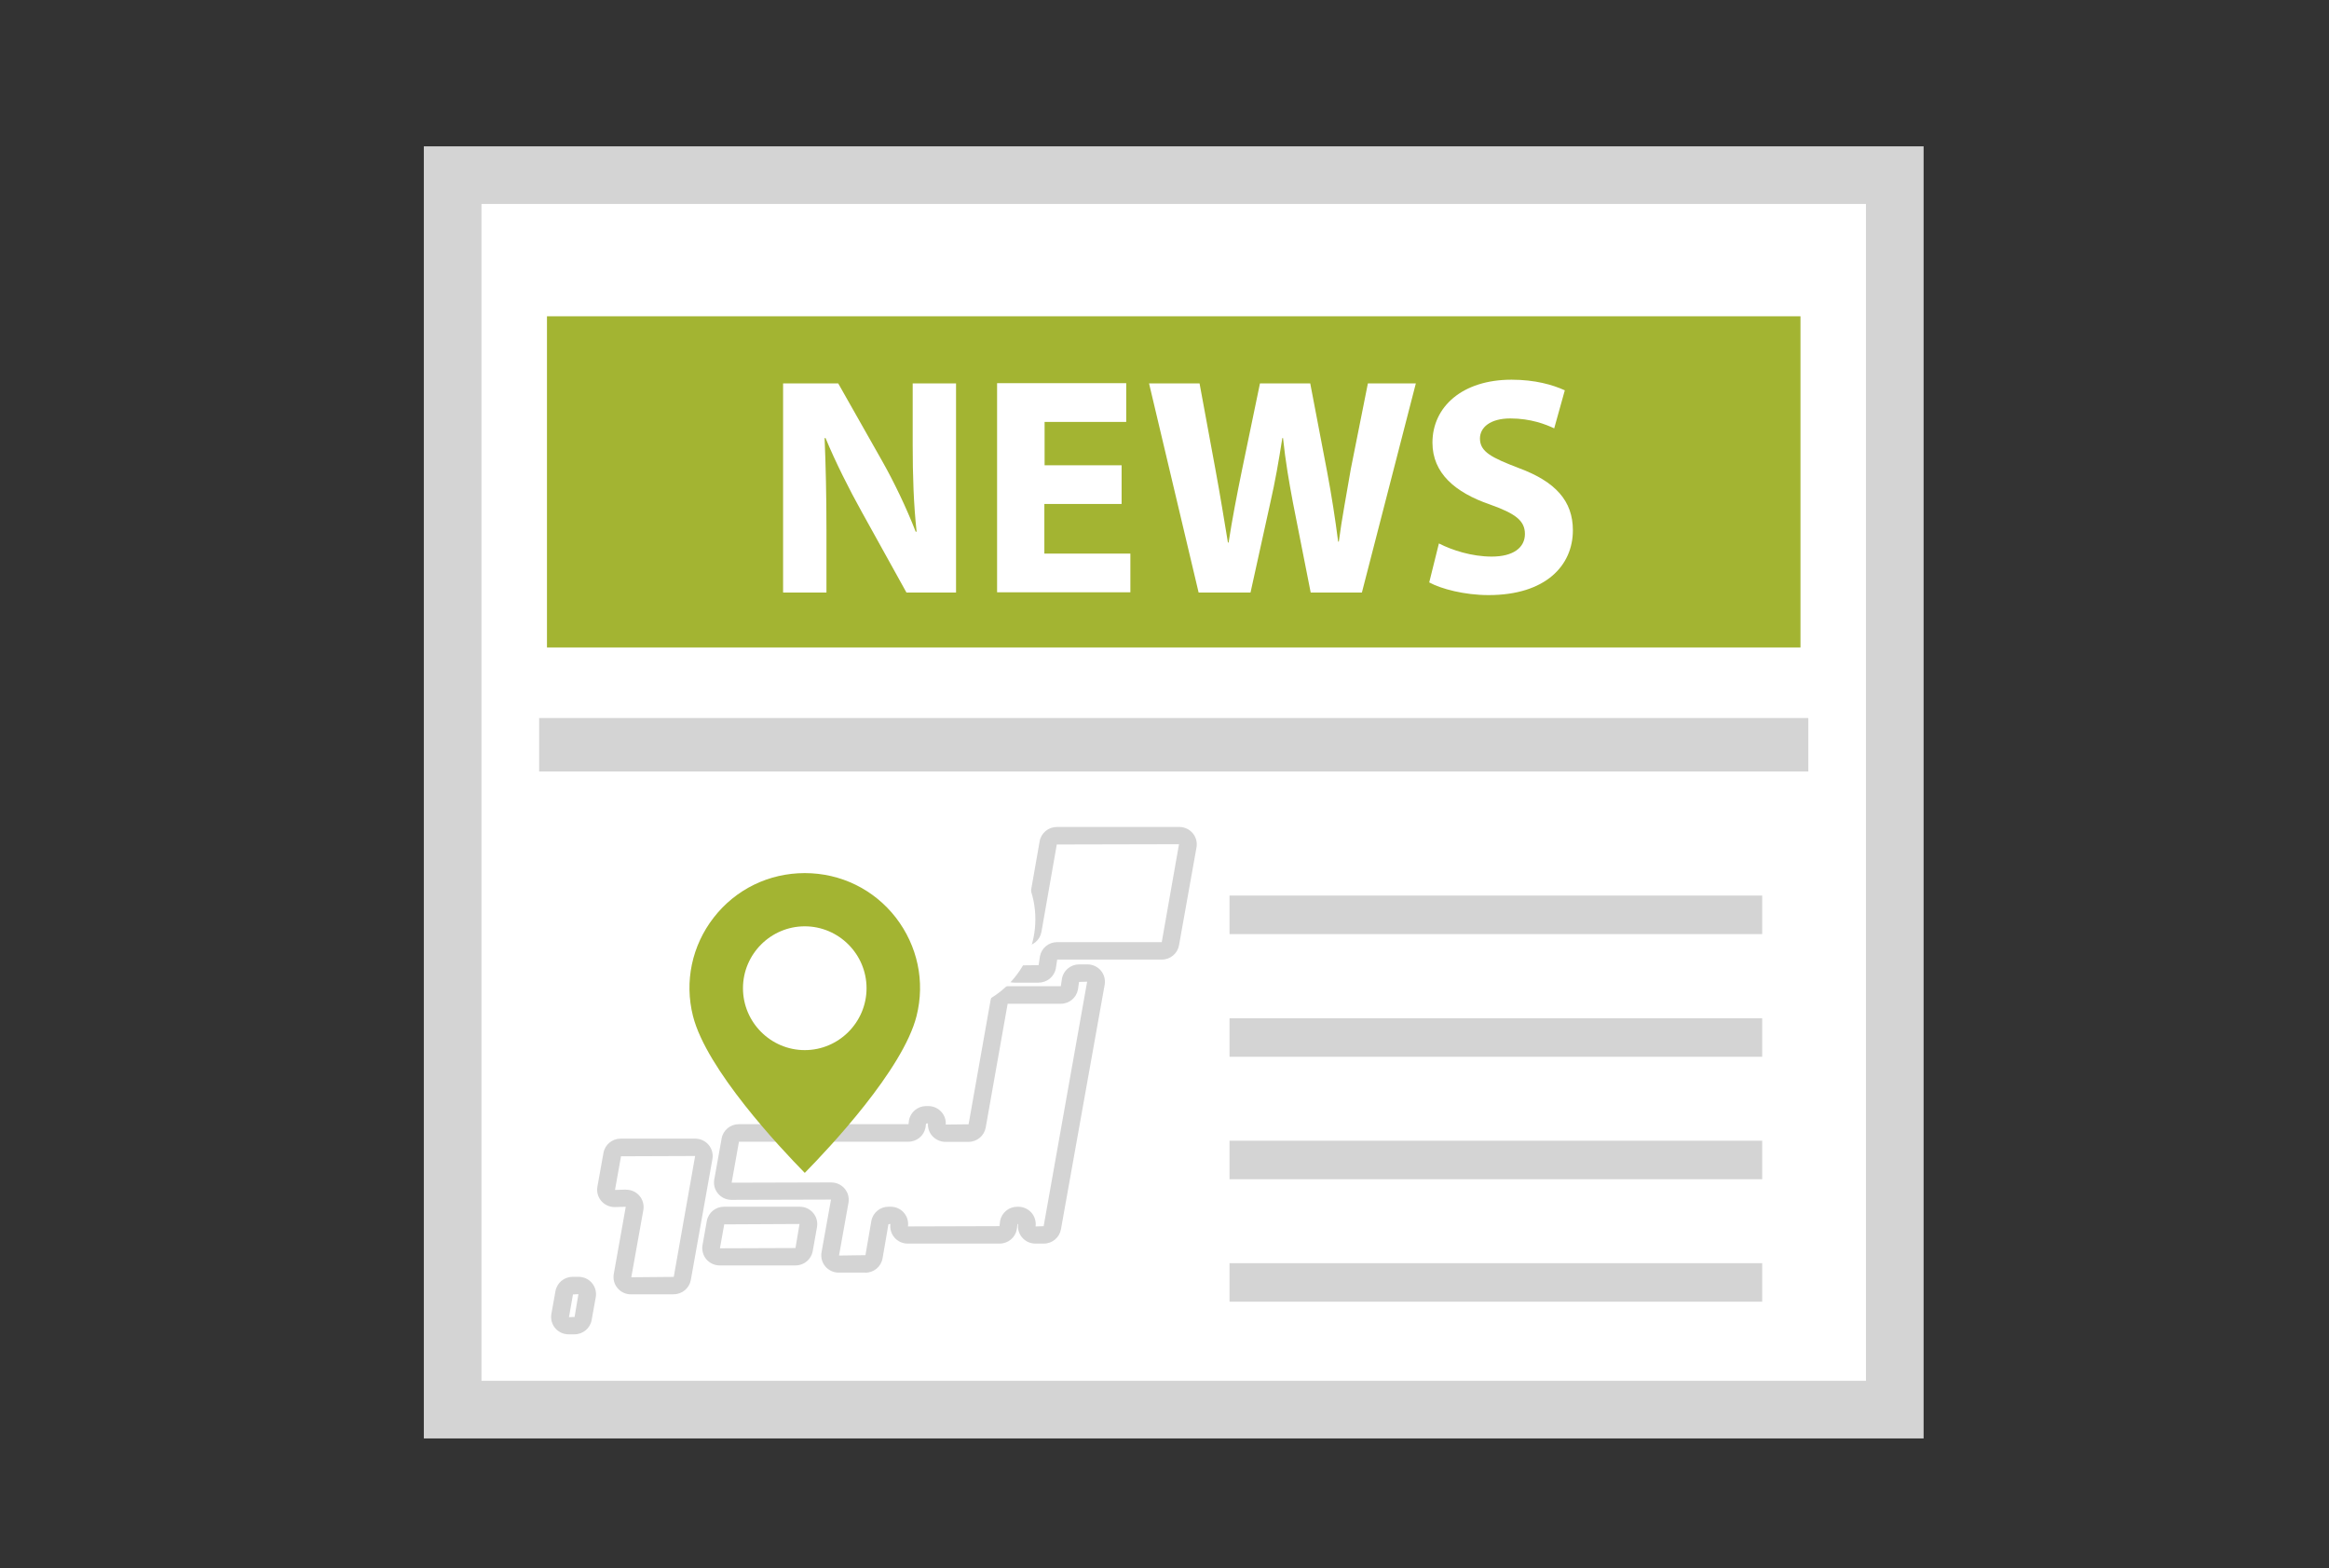 <svg width="101" height="68" viewBox="0 0 101 68" fill="none" xmlns="http://www.w3.org/2000/svg">
<rect x="0" y="0" width="101" height="68" fill="#333333" stroke="none"/>
<g clip-path="url(#clip0_7018_2599)">
<path d="M82.67 7.095H19.13V61.625H82.67V7.095Z" fill="white"/>
<path d="M83.92 5.845V62.876H17.88V5.845H83.92ZM20.38 60.376H81.42V8.345H20.38V60.376Z" fill="#D4D4D4" stroke="#D4D4D4"/>
<path d="M78.08 13.715H23.72V28.075H78.08V13.715Z" fill="#A3B432"/>
<path d="M33.96 25.695V16.625H36.35L38.23 19.945C38.77 20.895 39.31 22.025 39.71 23.055H39.75C39.62 21.855 39.58 20.635 39.58 19.275V16.625H41.46V25.695H39.31L37.37 22.195C36.83 21.225 36.24 20.055 35.8 18.995H35.76C35.81 20.205 35.84 21.485 35.84 22.965V25.695H33.96Z" fill="white"/>
<path d="M48.63 21.855H45.29V24.005H49.02V25.685H43.24V16.615H48.84V18.295H45.3V20.175H48.64V21.845L48.63 21.855Z" fill="white"/>
<path d="M51.98 25.695L49.83 16.625H52.02L52.71 20.365C52.91 21.445 53.1 22.615 53.25 23.525H53.28C53.43 22.545 53.64 21.455 53.87 20.335L54.64 16.625H56.82L57.55 20.445C57.75 21.505 57.9 22.475 58.03 23.485H58.06C58.19 22.475 58.4 21.415 58.58 20.335L59.32 16.625H61.4L59.06 25.695H56.84L56.07 21.795C55.9 20.885 55.75 20.035 55.64 18.995H55.61C55.45 20.015 55.3 20.875 55.09 21.795L54.23 25.695H51.98Z" fill="white"/>
<path d="M62.42 23.575C62.97 23.855 63.82 24.135 64.69 24.135C65.63 24.135 66.13 23.745 66.13 23.155C66.13 22.565 65.7 22.265 64.61 21.875C63.1 21.355 62.12 20.515 62.12 19.195C62.12 17.645 63.41 16.465 65.55 16.465C66.57 16.465 67.33 16.685 67.86 16.925L67.4 18.575C67.04 18.405 66.39 18.145 65.5 18.145C64.61 18.145 64.18 18.545 64.18 19.015C64.18 19.595 64.69 19.845 65.86 20.295C67.46 20.885 68.21 21.725 68.21 22.995C68.21 24.515 67.04 25.805 64.55 25.805C63.51 25.805 62.49 25.535 61.98 25.255L62.4 23.565L62.42 23.575Z" fill="white"/>
<path d="M78.42 31.135H23.38V33.455H78.42V31.135Z" fill="#D4D4D4"/>
<path d="M76.42 38.835H53.32V40.505H76.42V38.835Z" fill="#D4D4D4"/>
<path d="M76.42 44.155H53.32V45.825H76.42V44.155Z" fill="#D4D4D4"/>
<path d="M76.42 49.465H53.32V51.135H76.42V49.465Z" fill="#D4D4D4"/>
<path d="M76.42 54.775H53.32V56.445H76.42V54.775Z" fill="#D4D4D4"/>
<path d="M24.913 57.86H24.657C24.434 57.86 24.222 57.764 24.076 57.592C23.934 57.423 23.873 57.199 23.91 56.982L24.089 55.984C24.154 55.627 24.467 55.367 24.833 55.367H25.089C25.313 55.367 25.524 55.462 25.67 55.635C25.813 55.803 25.873 56.028 25.837 56.245L25.657 57.243C25.593 57.6 25.279 57.86 24.913 57.86ZM24.848 56.127L24.674 57.117L24.918 57.106L25.084 56.119L24.853 56.131L24.848 56.127ZM29.217 56.127H27.364C27.14 56.127 26.928 56.032 26.783 55.859C26.637 55.691 26.58 55.466 26.616 55.249L27.137 52.33L26.653 52.342C26.43 52.342 26.218 52.246 26.072 52.073C25.93 51.905 25.869 51.68 25.906 51.464L26.17 49.992C26.235 49.635 26.548 49.375 26.914 49.375H30.149C30.372 49.375 30.584 49.471 30.73 49.644C30.872 49.812 30.933 50.037 30.896 50.253L29.958 55.506C29.893 55.863 29.58 56.123 29.213 56.123L29.217 56.127ZM27.153 51.589C27.377 51.589 27.588 51.684 27.734 51.857C27.877 52.025 27.937 52.25 27.9 52.467L27.377 55.386L29.218 55.37L30.145 50.128L26.931 50.14L26.67 51.6L27.154 51.584L27.153 51.589ZM37.531 55.185H36.373C36.15 55.185 35.938 55.089 35.792 54.917C35.647 54.748 35.59 54.523 35.626 54.307L36.037 52.017L31.721 52.029C31.498 52.029 31.286 51.933 31.14 51.76C30.994 51.587 30.937 51.367 30.974 51.151L31.295 49.365C31.359 49.008 31.673 48.748 32.039 48.748H39.398L39.419 48.58C39.484 48.223 39.797 47.963 40.163 47.963H40.257C40.48 47.963 40.692 48.059 40.838 48.231C40.964 48.38 41.029 48.568 41.013 48.764L42.004 48.753L42.956 43.382C43.02 43.025 43.334 42.765 43.7 42.765H46.004L46.053 42.436C46.118 42.079 46.431 41.819 46.797 41.819H47.159C47.382 41.819 47.594 41.915 47.74 42.087C47.882 42.256 47.943 42.481 47.906 42.697L46.009 53.309C45.944 53.666 45.631 53.926 45.265 53.926H44.903C44.679 53.926 44.468 53.83 44.322 53.657C44.184 53.493 44.123 53.28 44.151 53.072L44.123 53.084L44.095 53.309C44.03 53.666 43.717 53.926 43.348 53.926H39.365C39.141 53.926 38.93 53.83 38.784 53.657C38.646 53.493 38.585 53.28 38.613 53.072L38.528 53.088L38.272 54.572C38.207 54.928 37.894 55.188 37.528 55.188L37.531 55.185ZM36.048 51.275C36.272 51.275 36.484 51.371 36.63 51.544C36.775 51.712 36.833 51.937 36.796 52.153L36.385 54.444L37.531 54.428L37.787 52.944C37.852 52.587 38.165 52.327 38.531 52.327H38.625C38.844 52.327 39.056 52.42 39.199 52.588C39.341 52.752 39.406 52.969 39.374 53.182L43.343 53.17L43.371 52.945C43.436 52.588 43.749 52.328 44.116 52.328H44.157C44.376 52.328 44.583 52.421 44.73 52.585C44.873 52.749 44.937 52.965 44.909 53.183L45.259 53.171L47.145 42.568L46.795 42.58L46.746 42.909C46.681 43.266 46.368 43.526 46.002 43.526H43.698L42.746 48.896C42.681 49.254 42.368 49.514 42.002 49.514H40.999C40.787 49.514 40.589 49.425 40.442 49.273C40.299 49.12 40.227 48.916 40.243 48.711L40.158 48.723L40.137 48.891C40.072 49.248 39.759 49.508 39.393 49.508H32.046L31.729 51.285L36.044 51.273L36.048 51.275ZM34.5 54.873H31.212C30.989 54.873 30.777 54.777 30.631 54.605C30.489 54.436 30.428 54.211 30.465 53.995L30.652 52.944C30.717 52.587 31.03 52.327 31.396 52.327H34.683C34.907 52.327 35.119 52.423 35.264 52.596C35.407 52.764 35.468 52.989 35.431 53.205L35.244 54.256C35.179 54.613 34.866 54.873 34.5 54.873ZM31.408 53.088L31.221 54.13L34.497 54.118L34.672 53.076L31.405 53.092L31.408 53.088ZM45.045 42.61H43.992C43.769 42.61 43.557 42.514 43.411 42.341C43.269 42.173 43.208 41.948 43.245 41.731L43.395 40.89C43.46 40.532 43.773 40.273 44.139 40.273H44.42L45.086 36.478C45.151 36.121 45.464 35.86 45.831 35.86H51.142C51.365 35.86 51.577 35.956 51.723 36.129C51.865 36.297 51.926 36.522 51.889 36.739L51.129 40.993C51.064 41.35 50.751 41.61 50.385 41.61H45.846L45.788 41.99C45.724 42.347 45.41 42.608 45.044 42.608L45.045 42.61ZM44.151 41.033L44.001 41.864L45.041 41.852L45.098 41.471C45.163 41.114 45.476 40.854 45.842 40.854H50.381L51.129 36.607L45.829 36.619L45.163 40.413C45.098 40.77 44.785 41.03 44.419 41.03H44.151V41.033Z" fill="#D4D4D4"/>
<circle cx="40.9" cy="39.86" r="4" fill="white"/>
<path d="M34.9 37.86C33.343 37.86 31.904 38.562 30.951 39.788C30.007 41.004 29.674 42.562 30.052 44.059C30.638 46.374 33.829 49.771 34.9 50.86C35.97 49.771 39.164 46.374 39.747 44.059C40.125 42.562 39.792 41.013 38.848 39.788C37.895 38.562 36.456 37.86 34.9 37.86ZM34.9 45.536C33.425 45.536 32.22 44.329 32.22 42.852C32.22 41.375 33.425 40.168 34.9 40.168C36.374 40.168 37.579 41.375 37.579 42.852C37.579 44.329 36.374 45.536 34.9 45.536Z" fill="#A3B432"/>
</g>
<defs>
<clipPath id="clip0_7018_2599">
<rect width="65.04" height="56.03" fill="white" transform="translate(18.38 6.345)"/>
</clipPath>
</defs>
</svg>

